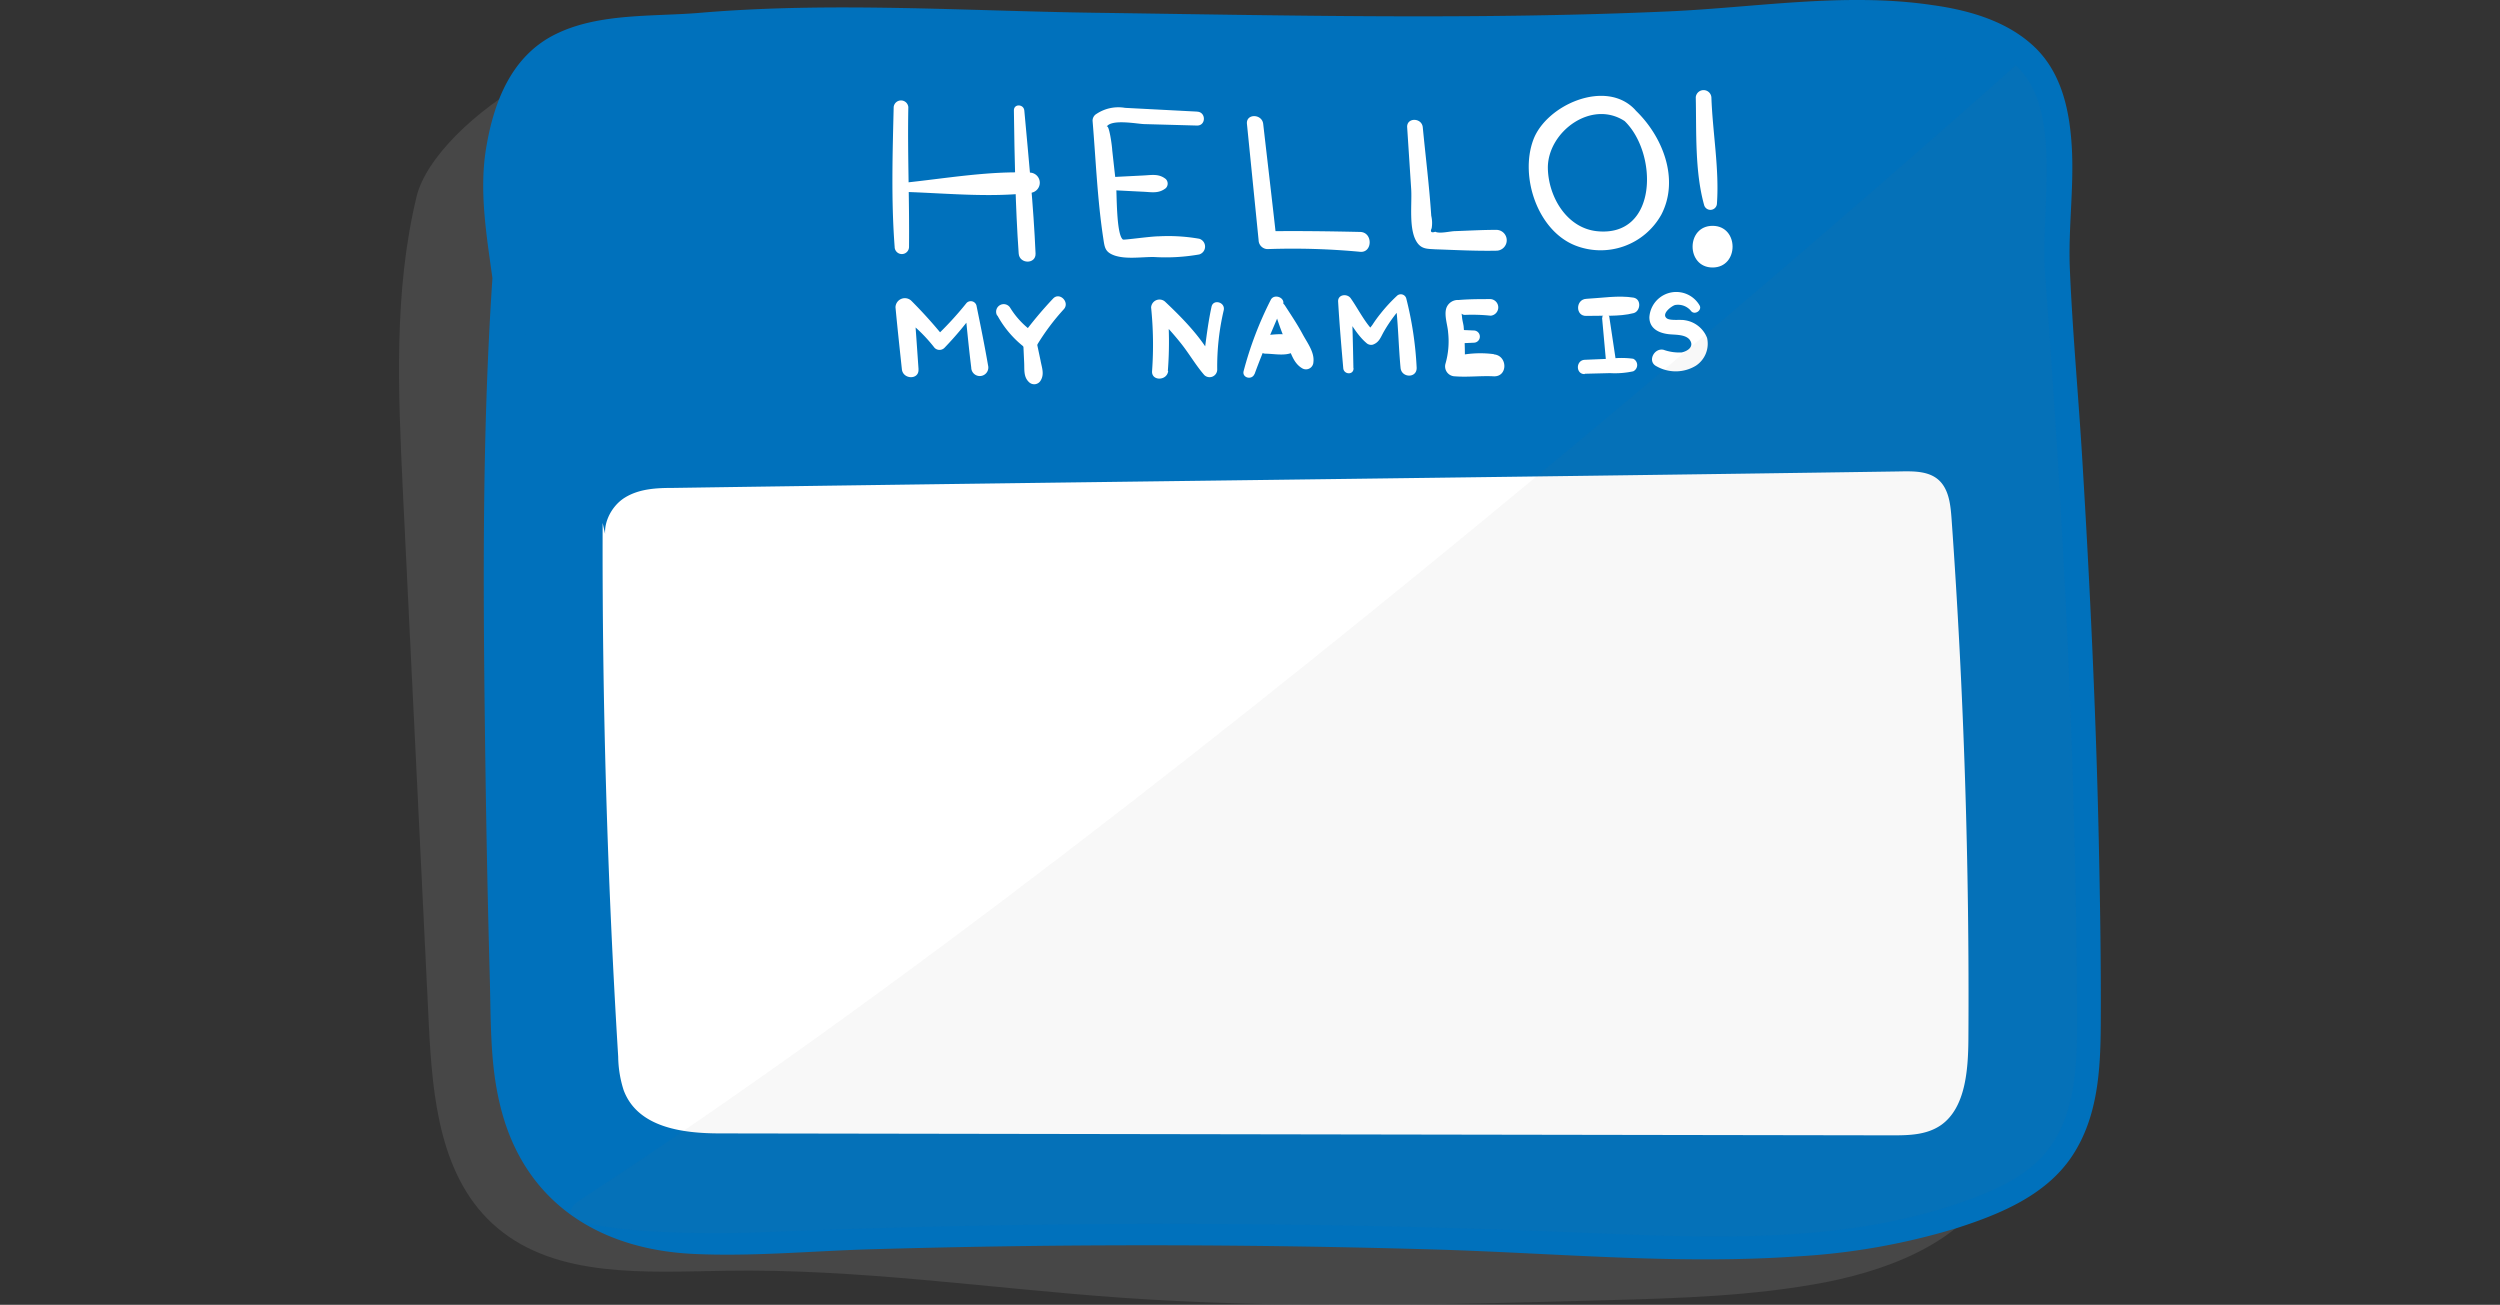 <svg id="Layer_1" data-name="Layer 1" xmlns="http://www.w3.org/2000/svg" viewBox="0 0 360 187.89"><rect x="0" y="0" width="360" height="187.89" fill="#333333" stroke="none"/><defs><style>.cls-1,.cls-5{fill:#666;}.cls-1{opacity:0.4;}.cls-2{fill:#0071bc;}.cls-3{fill:#fff;}.cls-4{opacity:0.05;}</style></defs><path class="cls-1" d="M60,28.25C56.67,42,57.34,56.37,58,70.5l3.75,77c.51,10.58,1.61,22.39,9.9,29.35,8.6,7.23,21.38,6.32,32.8,6.14,19.06-.32,38,2.54,57,3.88,23.13,1.63,46.36,1,69.55.37,10.75-.29,21.56-.59,32.1-2.64,10-2,20.71-6.4,24.58-15.51,1.55-3.66,1.81-7.71,1.84-11.68.09-13.69-2.28-27.3-5.4-40.66-3.71-15.95-8.61-31.92-17.77-45.68C252,49.37,227.85,34.83,202.24,27.4S149.48,19,122.76,20c-7.72.27-15.76.58-23.32-1.21-6.37-1.51,6.83-8.41,1.52-11.08C87.74,1,62.73,17.28,60,28.25Z"/><path class="cls-2" d="M73.29,40.2C71.74,76,73.37,145.34,74,152.89s3.54,15.31,9.61,19.84c7.13,5.33,16.83,5.1,25.72,4.73q58.6-2.44,117.27,0c19.43.8,39.51,1.92,57.7-5,3.79-1.44,7.58-3.3,10.2-6.4,4.36-5.17,4.61-12.54,4.58-19.3C299,111,297.18,75.14,294.49,39.41c-.7-9.25,2.71-23.84-4.24-30-8-7.06-25-5.68-35.63-4.71-55.25,5.09-134.47.68-154,2.69S74.84,4.4,73.29,40.2Z"/><path class="cls-2" d="M70.9,40.2c-1.56,23.36-1.32,46.76-1,70.16q.21,15.06.62,30.1c.18,6.13,0,12.49,1.45,18.49,3.26,13.92,14,20.93,27.8,21.61,8.45.41,17-.41,25.47-.66q13.41-.39,26.83-.52,27.35-.25,54.67.55c17.25.51,34.67,2.19,51.91,1a97.44,97.44,0,0,0,23.11-4.08c6.21-2,12.82-4.69,16.59-10.33s4.12-12.5,4.16-19c.05-8.88-.1-17.77-.29-26.66-.4-18.24-1.26-36.48-2.37-54.69-.55-9.12-1.4-18.25-1.79-27.38-.25-5.86.61-11.71.28-17.57-.3-5.26-1.44-10.75-5.43-14.51s-9.58-5.29-14.82-6c-12.46-1.82-25.25.37-37.74.93-27.52,1.23-55.08.58-82.61.2-18.83-.26-38-1.59-56.85,0-6.71.58-14.49,0-20.71,3C73.54,8,71,14.92,69.93,21.78c-.91,6.09.17,12.36,1,18.42.32,2.43,4,3.52,4.7.63,1.25-5.49,3-10.85,4.23-16.33.67-2.94,1.32-6.15,3.19-8.61a4.28,4.28,0,0,1,1.26-1,12.78,12.78,0,0,1,2.52-.8,54.81,54.81,0,0,1,7.74-.73c15.65-1,31.19-1.1,46.88-1,24.68.14,49.33.14,74-.94q19-.83,37.82-2.65c10-1,24.35-3.53,33.27,2.5,4.7,3.17,4.59,9.54,4.53,14.64-.07,5.86-.3,11.57.16,17.43,1.3,16.54,2.28,33.11,3,49.68q1.14,25.35,1.43,50.74c.07,6.91.85,15.74-4.53,21-5.13,5-13.95,6.8-20.75,8.11-15.36,2.95-31.21,1.78-46.73,1.2q-24.84-.93-49.69-1-25.35,0-50.69.79c-13,.42-33.64,4.82-42.1-8.19-4.12-6.34-4.29-13.71-4.54-21-.28-8.17-.46-16.33-.61-24.5-.41-22-.29-44-.4-66,0-4.69,0-9.37.07-14C75.74,37.1,71.11,37.15,70.9,40.2Z"/><path class="cls-3" d="M132.27,53.18c-.21-3-.41-6-.65-8.93l-2,1.15a22.42,22.42,0,0,1,4.95,4.68,1,1,0,0,0,1.44,0,48.92,48.92,0,0,0,4.52-5.43l-1.59-.43c.28,2.91.56,5.81.92,8.72a1.23,1.23,0,1,0,2.42-.33c-.5-2.89-1.08-5.74-1.67-8.62a.85.85,0,0,0-1.42-.37,47.61,47.61,0,0,1-4.62,5H136a66.92,66.92,0,0,0-4.78-5.32,1.35,1.35,0,0,0-2.27.94c.28,3,.61,6,.92,8.93.16,1.5,2.51,1.55,2.39,0Z"/><path class="cls-3" d="M143.63,45.44a14.67,14.67,0,0,0,4,4.65,1.28,1.28,0,0,0,1.73-.45,32.63,32.63,0,0,1,3.81-5.09c.95-1-.59-2.58-1.54-1.54a57,57,0,0,0-4.46,5.35l1.73-.45a11.88,11.88,0,0,1-3.42-3.57,1.09,1.09,0,0,0-1.89,1.1Z"/><path class="cls-3" d="M147.33,48.94l.15,3.29c.05,1-.11,2.05.7,2.8a1.07,1.07,0,0,0,1.66-.21c.59-.94.18-1.89,0-2.9l-.68-3.22a.92.92,0,0,0-1.8.24Z"/><path class="cls-3" d="M168.17,53.41a53.65,53.65,0,0,0-.07-9.14l-2,.85A42.73,42.73,0,0,1,170,49.37c1.21,1.5,2.16,3.19,3.42,4.64a1.1,1.1,0,0,0,1.86-.77,35.49,35.49,0,0,1,.94-8.58c.24-1.15-1.51-1.64-1.76-.49-.63,2.91-.9,5.84-1.32,8.78h2.1c-1.49-3.62-4.67-6.87-7.48-9.52a1.21,1.21,0,0,0-2,.84,52.66,52.66,0,0,1,.14,9.14c-.14,1.49,2.17,1.47,2.32,0Z"/><path class="cls-3" d="M180.65,53.89c1.22-3.37,2.7-6.65,4.09-10,.42-1-1.24-1.67-1.74-.73a51.22,51.22,0,0,0-3.91,10.25c-.29,1,1.2,1.39,1.56.43Z"/><path class="cls-3" d="M183.47,44.62c.54,1.54,1,3.1,1.71,4.59s1,3.06,2.36,3.84a1.07,1.07,0,0,0,1.59-.91c.18-1.42-.89-2.78-1.54-4-.77-1.44-1.69-2.8-2.58-4.18-.49-.76-1.87-.29-1.54.65Z"/><path class="cls-3" d="M182.19,50.93c1.23,0,2.89.38,4-.21a1.31,1.31,0,0,0,0-2.25c-1.12-.59-2.78-.26-4-.21a1.34,1.34,0,0,0,0,2.67Z"/><path class="cls-3" d="M194.89,53c-.06-3.2-.13-6.4-.28-9.59l-1.81.49c1.19,1.71,2.35,4.12,3.94,5.47a1,1,0,0,0,.95.26c.94-.34,1.13-1.09,1.61-1.92a20.81,20.81,0,0,1,3-4l-1.39-.57c.44,3.28.46,6.55.77,9.83.14,1.46,2.34,1.52,2.32,0a50.21,50.21,0,0,0-1.5-10,.81.81,0,0,0-1.35-.36,22.87,22.87,0,0,0-2.36,2.56,17.83,17.83,0,0,0-1.15,1.59c-.17.26-1,1.17-.49,1l1,.25c-1.47-1.24-2.54-3.5-3.65-5.06-.51-.72-1.88-.56-1.81.49.19,3.2.46,6.39.74,9.59.09.93,1.5,1,1.48,0Z"/><path class="cls-3" d="M215.13,51a15.06,15.06,0,0,0-6,.42l1.79,1.36a49.25,49.25,0,0,0-.16-5.82c-.06-.4-.18-.81-.22-1.21-.09-1.05-.19-.33.5-.41a25.82,25.82,0,0,1,3.62.12,1.2,1.2,0,0,0,0-2.39c-1.53,0-3.09,0-4.61.13a1.76,1.76,0,0,0-1.77,1.14c-.36,1.05.19,2.51.25,3.54a11.65,11.65,0,0,1-.39,4.52,1.43,1.43,0,0,0,1.36,1.79c1.87.15,3.73-.1,5.61,0,2.05.07,2-3,0-3.16Z"/><path class="cls-3" d="M210.65,49.42l1.57-.07a.88.88,0,0,0,0-1.76l-1.57-.07a1,1,0,0,0,0,1.9Z"/><path class="cls-3" d="M228.43,45.49c2.18-.08,4.7.15,6.81-.4,1-.27,1.16-2,0-2.23-2.17-.36-4.62.06-6.81.17-1.57.08-1.59,2.52,0,2.46Z"/><path class="cls-3" d="M230.7,45.77l.53,5.85a.7.7,0,1,0,1.38-.19l-.87-5.8c-.09-.58-1.09-.45-1,.14Z"/><path class="cls-3" d="M244.68,43.88a3.88,3.88,0,0,0-7.17,1.8c0,1.61,1.32,2.27,2.76,2.44.91.11,2.33,0,3,.75.79,1-.23,1.7-1.11,1.88a6.7,6.7,0,0,1-2.61-.38c-1.36-.31-2.39,1.7-1,2.38a5.59,5.59,0,0,0,5.66-.09,3.79,3.79,0,0,0,1.61-4,4.07,4.07,0,0,0-3.22-2.55c-.64-.13-2.13.11-2.61-.29-.78-.65.74-1.77,1.23-1.9a2.41,2.41,0,0,1,2.32.9c.56.61,1.66-.21,1.16-.9Z"/><path class="cls-3" d="M228.21,53.82l3.62-.09a12.48,12.48,0,0,0,3.35-.26,1,1,0,0,0,0-1.81,12.52,12.52,0,0,0-3.35,0l-3.62.15c-1.32.06-1.33,2.1,0,2.06Z"/><path class="cls-3" d="M86.78,75.3q-.12,38.46,2.24,76.87a16.4,16.4,0,0,0,.78,4.8c2,5.4,8.5,6.23,13.78,6.24l168.92.28c2.44,0,5-.05,7.08-1.53,3.43-2.49,3.84-7.8,3.87-12.35q.24-37.46-2.42-74.83c-.13-1.81-.31-3.76-1.38-5.14-1.48-1.91-4.08-1.79-6.35-1.75-58.79.87-117.58,1.5-176.37,2.37-2.38,0-4.86.11-6.94,1.39s-3.53,4.21-2.55,6.62"/><g class="cls-4"><path class="cls-5" d="M83.63,172.73c-7.46,4.86,16.83,5.1,25.72,4.73q58.6-2.44,117.27,0c19.43.8,39.51,1.92,57.7-5,3.79-1.44,7.58-3.3,10.2-6.4,4.36-5.17,4.61-12.54,4.58-19.3C299,111,297.18,75.14,294.49,39.41c-.7-9.25,2.71-23.84-4.24-30C290.25,9.43,173.51,114.16,83.63,172.73Z"/></g><path class="cls-3" d="M128.69,15.42c-.16,6.68-.37,13.46.14,20.13a1,1,0,0,0,2.07,0c.07-6.71-.23-13.41-.1-20.13a1.06,1.06,0,0,0-2.11,0Z"/><path class="cls-3" d="M146,15.91c.1,6.87.21,13.73.69,20.59.1,1.55,2.5,1.58,2.43,0-.3-6.89-1-13.73-1.62-20.59-.09-.94-1.52-1-1.5,0Z"/><path class="cls-3" d="M130.19,27.63c6,.19,12.26.84,18.2.14a1.46,1.46,0,0,0,0-2.91c-6-.27-12.23.84-18.2,1.46a.66.66,0,0,0,0,1.31Z"/><path class="cls-3" d="M160.5,27.4l4.13.21c1.24.06,2.22.29,3.24-.51a.93.93,0,0,0,0-1.32c-1-.8-2-.57-3.24-.51l-4.13.21a1,1,0,0,0,0,1.92Z"/><path class="cls-3" d="M172.36,16.07,162,15.53a5.68,5.68,0,0,0-4.09.86,1.14,1.14,0,0,0-.58,1c.47,5.62.69,11.35,1.54,16.92.2,1.34.25,2,1.65,2.49,1.7.56,3.87.19,5.65.21a27.86,27.86,0,0,0,6.52-.37,1.18,1.18,0,0,0,0-2.26,25.83,25.83,0,0,0-5.83-.35c-1.15,0-5,.55-5.15.47-1-.7-.87-6.85-1-8-.19-1.62-.37-3.25-.55-4.88,0-.43-.47-4-.83-3.33.64-1.21,4.45-.44,5.44-.42l7.62.21c1.3,0,1.29-1.95,0-2Z"/><path class="cls-3" d="M179.56,17.84q.84,8.37,1.68,16.75a1.31,1.31,0,0,0,1.29,1.28,104,104,0,0,1,13.33.39c1.8.17,1.86-2.82,0-2.86-4.44-.1-8.89-.16-13.33-.1l1.29,1.29c-.62-5.59-1.28-11.17-1.92-16.75-.17-1.47-2.49-1.51-2.34,0Z"/><path class="cls-3" d="M202.63,18.31l.58,8.91c.14,2.12-.4,5.85.84,7.68.67,1,1.53.93,2.63,1,2.92.1,5.87.26,8.79.2a1.5,1.5,0,0,0,0-3c-1.95,0-3.91.11-5.86.18-.77,0-2.28.42-2.93.09-.58.21-.76,0-.52-.5a4.55,4.55,0,0,0-.06-1.8c-.28-4.24-.81-8.49-1.22-12.73-.13-1.42-2.34-1.46-2.25,0Z"/><path class="cls-3" d="M235.45,15.8c-4.19-4.49-12.8-.7-14.66,4.35-1.95,5.27.59,13,6,15.18a10,10,0,0,0,12.44-4.42c2.67-5.13.17-11.37-3.81-15.11-1-1-2.59.58-1.55,1.56,4.88,4.59,4.95,16.87-3.93,15.93-4.36-.47-7-5-7.05-9.14,0-5.22,6.39-9.94,11.2-6.62C235.18,18.27,236.28,16.68,235.45,15.8Z"/><path class="cls-3" d="M244.19,14c.11,5-.15,10.68,1.21,15.55a.94.94,0,0,0,1.84-.24c.35-5-.63-10.28-.8-15.31a1.13,1.13,0,0,0-2.25,0Z"/><path class="cls-3" d="M246.61,38.52c3.84,0,3.84-6,0-6s-3.83,6,0,6Z"/></svg>